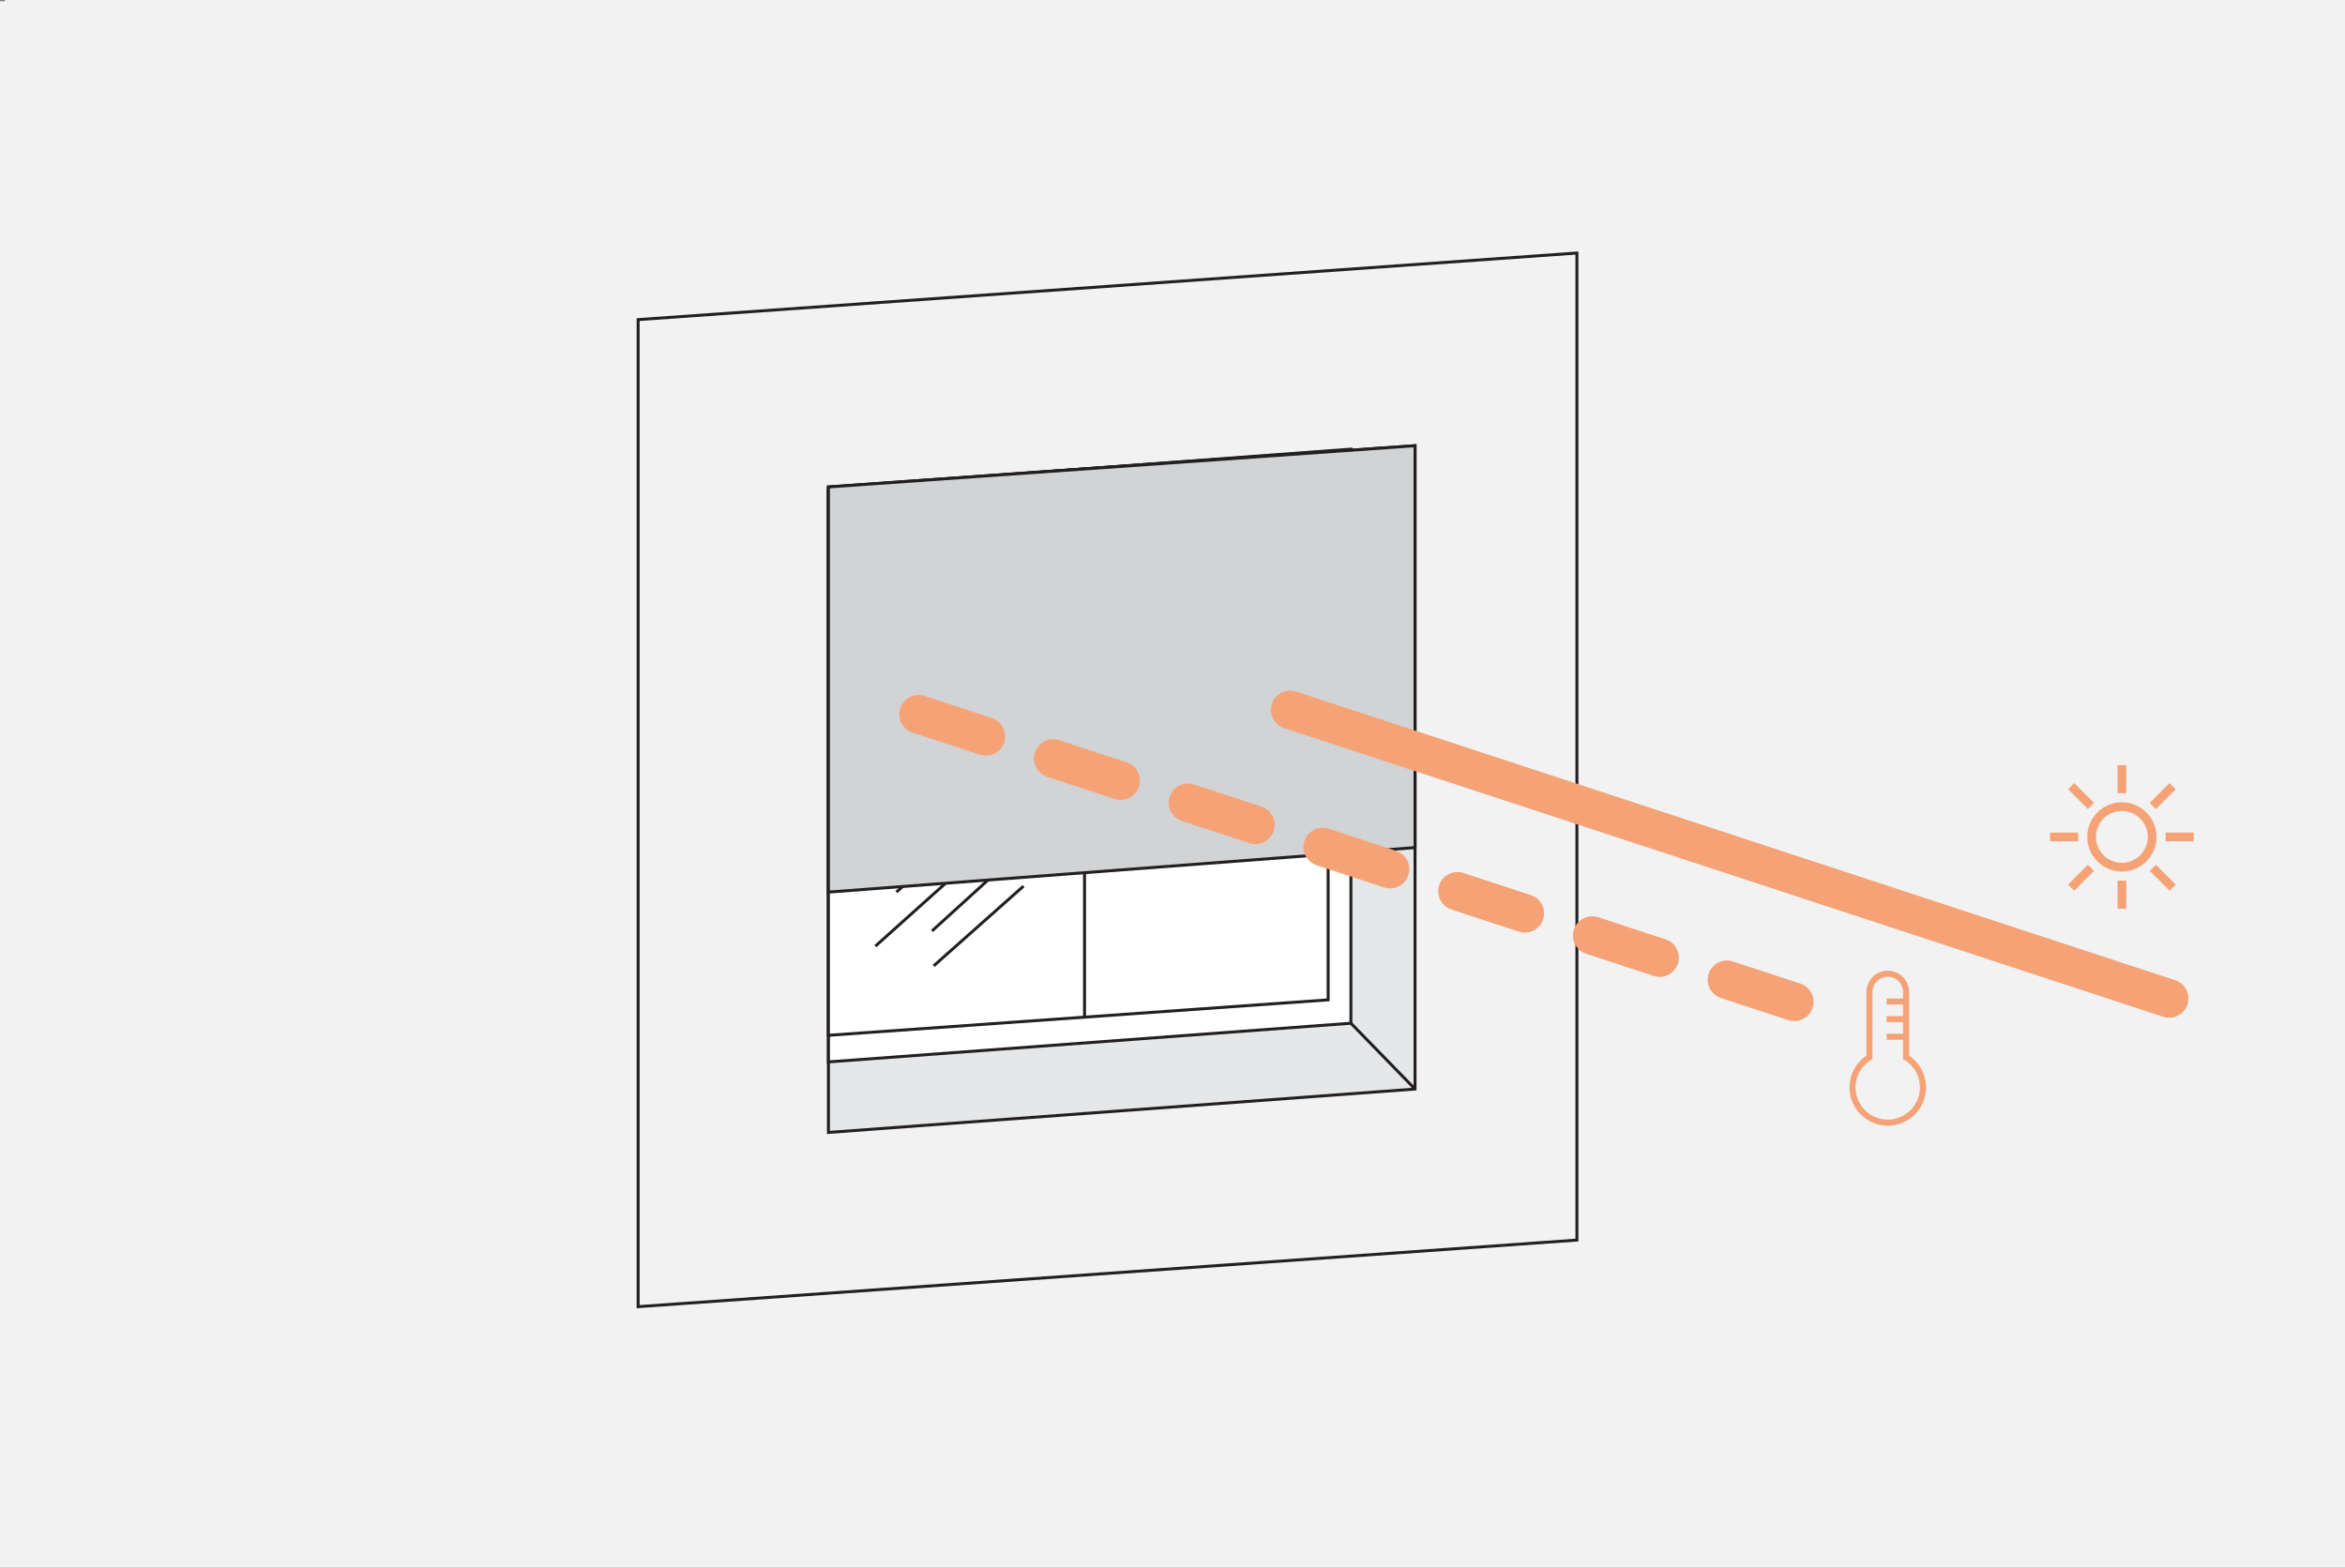 <svg xmlns="http://www.w3.org/2000/svg" width="473" height="316.25" viewBox="0 0 473 316.25"><rect x="0" y="0" width="473" height="316.25" fill="#808080" stroke="none"/><defs><style>.a{fill:#f2f2f2;}.b{fill:none;stroke:#f5a376;stroke-linecap:round;stroke-linejoin:round;stroke-width:5.431px;}.c{fill:#e6e7e8;}.d{fill:#231f20;}.e{fill:#fff;}.f{fill:#d1d3d4;}.g{fill:#f5a376;}</style></defs><rect class="a" width="473" height="316" transform="translate(0 0.25)"/><g transform="translate(563.63 -480)"><rect class="a" width="472" height="315" transform="translate(-562.63 480)"/><path class="b" d="M-404.771,552.411" transform="translate(67.927 31.159)"/><g transform="translate(-435.213 530.727)"><g transform="translate(38.378 38.874)"><path class="c" d="M-446.505,551.721v129.7l118.326-8.757V542.869l-118.32,8.395" transform="translate(446.804 -542.549)"/><path class="d" d="M-446.714,681.835V551.817h.6V681.192l117.728-8.713V543.286l-118,8.372-.042-.6,118.64-8.417v130.39l-.277.02Z" transform="translate(446.714 -542.645)"/></g><g transform="translate(38.388 39.565)"><path class="e" d="M-446.5,666.976l105.379-7.8V543.353l-105.379,7.8Z" transform="translate(446.797 -543.031)"/><path class="d" d="M-446.707,667.394V550.976l.277-.02,105.7-7.828v116.42l-.277.02Zm.6-115.863V666.752l104.783-7.759V543.773Z" transform="translate(446.707 -543.128)"/></g><path class="d" d="M-473.546,728.679V528.945l.277-.021,189.677-13.458V715.2l-.277.02Zm.6-199.178V728.036l188.759-13.391V516.108Z" transform="translate(473.546 -515.466)"/><g transform="translate(38.378 40.043)"><path class="e" d="M-446.505,661.468l100.8-7.152V543.686l-100.8,7.152Z" transform="translate(446.804 -543.366)"/><path class="d" d="M-446.714,661.885V550.656l.278-.02,101.12-7.174V654.691l-.279.019Zm.6-110.674V661.243l100.2-7.109V544.1Z" transform="translate(446.714 -543.462)"/></g><g transform="translate(38.698 95.672)"><line class="e" x1="100.769" y2="7.145" transform="translate(0.023 0.265)"/><rect class="d" width="101.022" height="0.598" transform="translate(0 7.08) rotate(-4.019)"/></g><g transform="translate(90.042 43.822)"><line class="e" x2="0.012" y2="110.651" transform="translate(0.293)"/><rect class="d" width="0.598" height="110.651"/></g><g transform="translate(143.853 155.499)"><line class="e" x2="12.936" y2="13.28" transform="translate(0.214 0.208)"/><rect class="d" width="0.597" height="18.539" transform="translate(0 0.416) rotate(-44.251)"/></g><g transform="translate(98.898 54.233)"><rect class="d" width="40.831" height="0.597" transform="matrix(0.746, -0.666, 0.666, 0.746, 0, 27.204)"/><path class="d" d="M-401.021,569.758l-.4-.444,16.739-15.011.4.444Z" transform="translate(405.684 -552.988)"/><rect class="d" width="24.218" height="0.598" transform="matrix(0.748, -0.664, 0.664, 0.748, 11.785, 31.197)"/></g><g transform="translate(47.953 112.686)"><rect class="d" width="40.831" height="0.596" transform="translate(0 27.251) rotate(-41.868)"/><path class="d" d="M-436.654,610.642l-.4-.444,16.74-15.011.4.444Z" transform="translate(441.296 -593.848)"/><path class="d" d="M-431.637,617.313l-.4-.441,20.87-18.977.4.441Z" transform="translate(443.454 -592.683)"/><rect class="d" width="24.218" height="0.598" transform="matrix(0.748, -0.664, 0.664, 0.748, 11.764, 31.22)"/></g><g transform="translate(38.378 38.874)"><path class="f" d="M-446.505,632.933l118.326-8.985V542.869l-118.326,8.32Z" transform="translate(446.804 -542.549)"/><path class="d" d="M-446.714,633.352V551.007l118.924-8.362v81.676Zm.6-81.788v81.141l117.728-8.938V543.286Z" transform="translate(446.714 -542.645)"/></g></g><path class="g" d="M-202.916,643.413a3.893,3.893,0,0,1-1.213-.195l-177.292-58.232a3.884,3.884,0,0,1-2.477-4.9,3.885,3.885,0,0,1,4.9-2.479l177.29,58.232a3.885,3.885,0,0,1,2.479,4.9A3.888,3.888,0,0,1-202.916,643.413Z" transform="translate(76.825 41.916)"/><path class="g" d="M-255.972,643.824a3.936,3.936,0,0,1-1.213-.193l-13.588-4.464a3.884,3.884,0,0,1-2.479-4.9,3.89,3.89,0,0,1,4.9-2.479l13.589,4.463a3.886,3.886,0,0,1,2.477,4.9A3.884,3.884,0,0,1-255.972,643.824Zm-27.179-8.927a3.892,3.892,0,0,1-1.211-.194l-13.589-4.463a3.884,3.884,0,0,1-2.477-4.9,3.89,3.89,0,0,1,4.9-2.477l13.588,4.463a3.885,3.885,0,0,1,2.479,4.9A3.886,3.886,0,0,1-283.151,634.9Zm-27.177-8.926a3.893,3.893,0,0,1-1.211-.195l-13.589-4.463a3.885,3.885,0,0,1-2.479-4.9,3.892,3.892,0,0,1,4.9-2.477l13.589,4.463a3.885,3.885,0,0,1,2.479,4.9A3.888,3.888,0,0,1-310.328,625.971Zm-27.177-8.925a3.9,3.9,0,0,1-1.213-.195l-13.589-4.464a3.886,3.886,0,0,1-2.477-4.9,3.89,3.89,0,0,1,4.9-2.477l13.588,4.464a3.883,3.883,0,0,1,2.477,4.9A3.884,3.884,0,0,1-337.505,617.046Zm-27.177-8.928a3.952,3.952,0,0,1-1.214-.193l-13.588-4.464a3.885,3.885,0,0,1-2.477-4.9,3.882,3.882,0,0,1,4.9-2.477l13.589,4.463a3.886,3.886,0,0,1,2.477,4.9A3.884,3.884,0,0,1-364.682,608.118Zm-27.177-8.927a3.9,3.9,0,0,1-1.213-.194l-13.589-4.464a3.882,3.882,0,0,1-2.479-4.9,3.885,3.885,0,0,1,4.9-2.479l13.589,4.464a3.884,3.884,0,0,1,2.479,4.9A3.886,3.886,0,0,1-391.859,599.192Zm-27.179-8.925a3.861,3.861,0,0,1-1.213-.2l-13.588-4.463a3.882,3.882,0,0,1-2.477-4.9,3.883,3.883,0,0,1,4.9-2.479l13.589,4.464a3.883,3.883,0,0,1,2.477,4.9A3.886,3.886,0,0,1-419.038,590.267Z" transform="translate(54.269 42.184)"/><path class="g" d="M-261.99,607.137a6.994,6.994,0,0,1-6.987-6.987,6.994,6.994,0,0,1,6.987-6.986A6.994,6.994,0,0,1-255,600.15,6.994,6.994,0,0,1-261.99,607.137Zm0-12.211a5.23,5.23,0,0,0-5.225,5.223,5.231,5.231,0,0,0,5.225,5.225,5.23,5.23,0,0,0,5.223-5.225A5.229,5.229,0,0,0-261.99,594.926Z" transform="translate(126.36 48.695)"/><rect class="g" width="1.762" height="5.66" transform="translate(-136.512 634.363)"/><rect class="g" width="1.762" height="5.66" transform="translate(-136.512 657.667)"/><rect class="g" width="5.66" height="1.762" transform="translate(-126.809 647.964)"/><rect class="g" width="5.66" height="1.762" transform="translate(-150.113 647.964)"/><rect class="g" width="5.66" height="1.762" transform="translate(-130.016 641.984) rotate(-45)"/><rect class="g" width="5.66" height="1.762" transform="translate(-146.494 658.462) rotate(-45)"/><rect class="g" width="1.762" height="5.66" transform="matrix(0.707, -0.707, 0.707, 0.707, -130.016, 655.706)"/><rect class="g" width="1.762" height="5.66" transform="translate(-146.494 639.228) rotate(-45)"/><g transform="translate(-190.574 675.839)"><path class="g" d="M-294.791,648.188a7.723,7.723,0,0,1-7.715-7.714,7.662,7.662,0,0,1,3.4-6.395V621.236a4.319,4.319,0,0,1,4.315-4.315,4.319,4.319,0,0,1,4.315,4.315l-.013,12.833a7.664,7.664,0,0,1,3.411,6.405A7.722,7.722,0,0,1-294.791,648.188Zm0-30.041a3.093,3.093,0,0,0-3.089,3.089v13.521l-.293.18a6.449,6.449,0,0,0-3.105,5.537,6.5,6.5,0,0,0,6.488,6.488,6.5,6.5,0,0,0,6.488-6.488,6.448,6.448,0,0,0-3.118-5.545l-.295-.179.014-13.515A3.093,3.093,0,0,0-294.791,618.147Z" transform="translate(302.506 -616.921)"/><rect class="g" width="3.694" height="1.226" transform="translate(7.489 9.156)"/><rect class="g" width="3.694" height="1.226" transform="translate(7.489 12.707)"/><rect class="g" width="3.694" height="1.226" transform="translate(7.489 5.606)"/></g></g></svg>